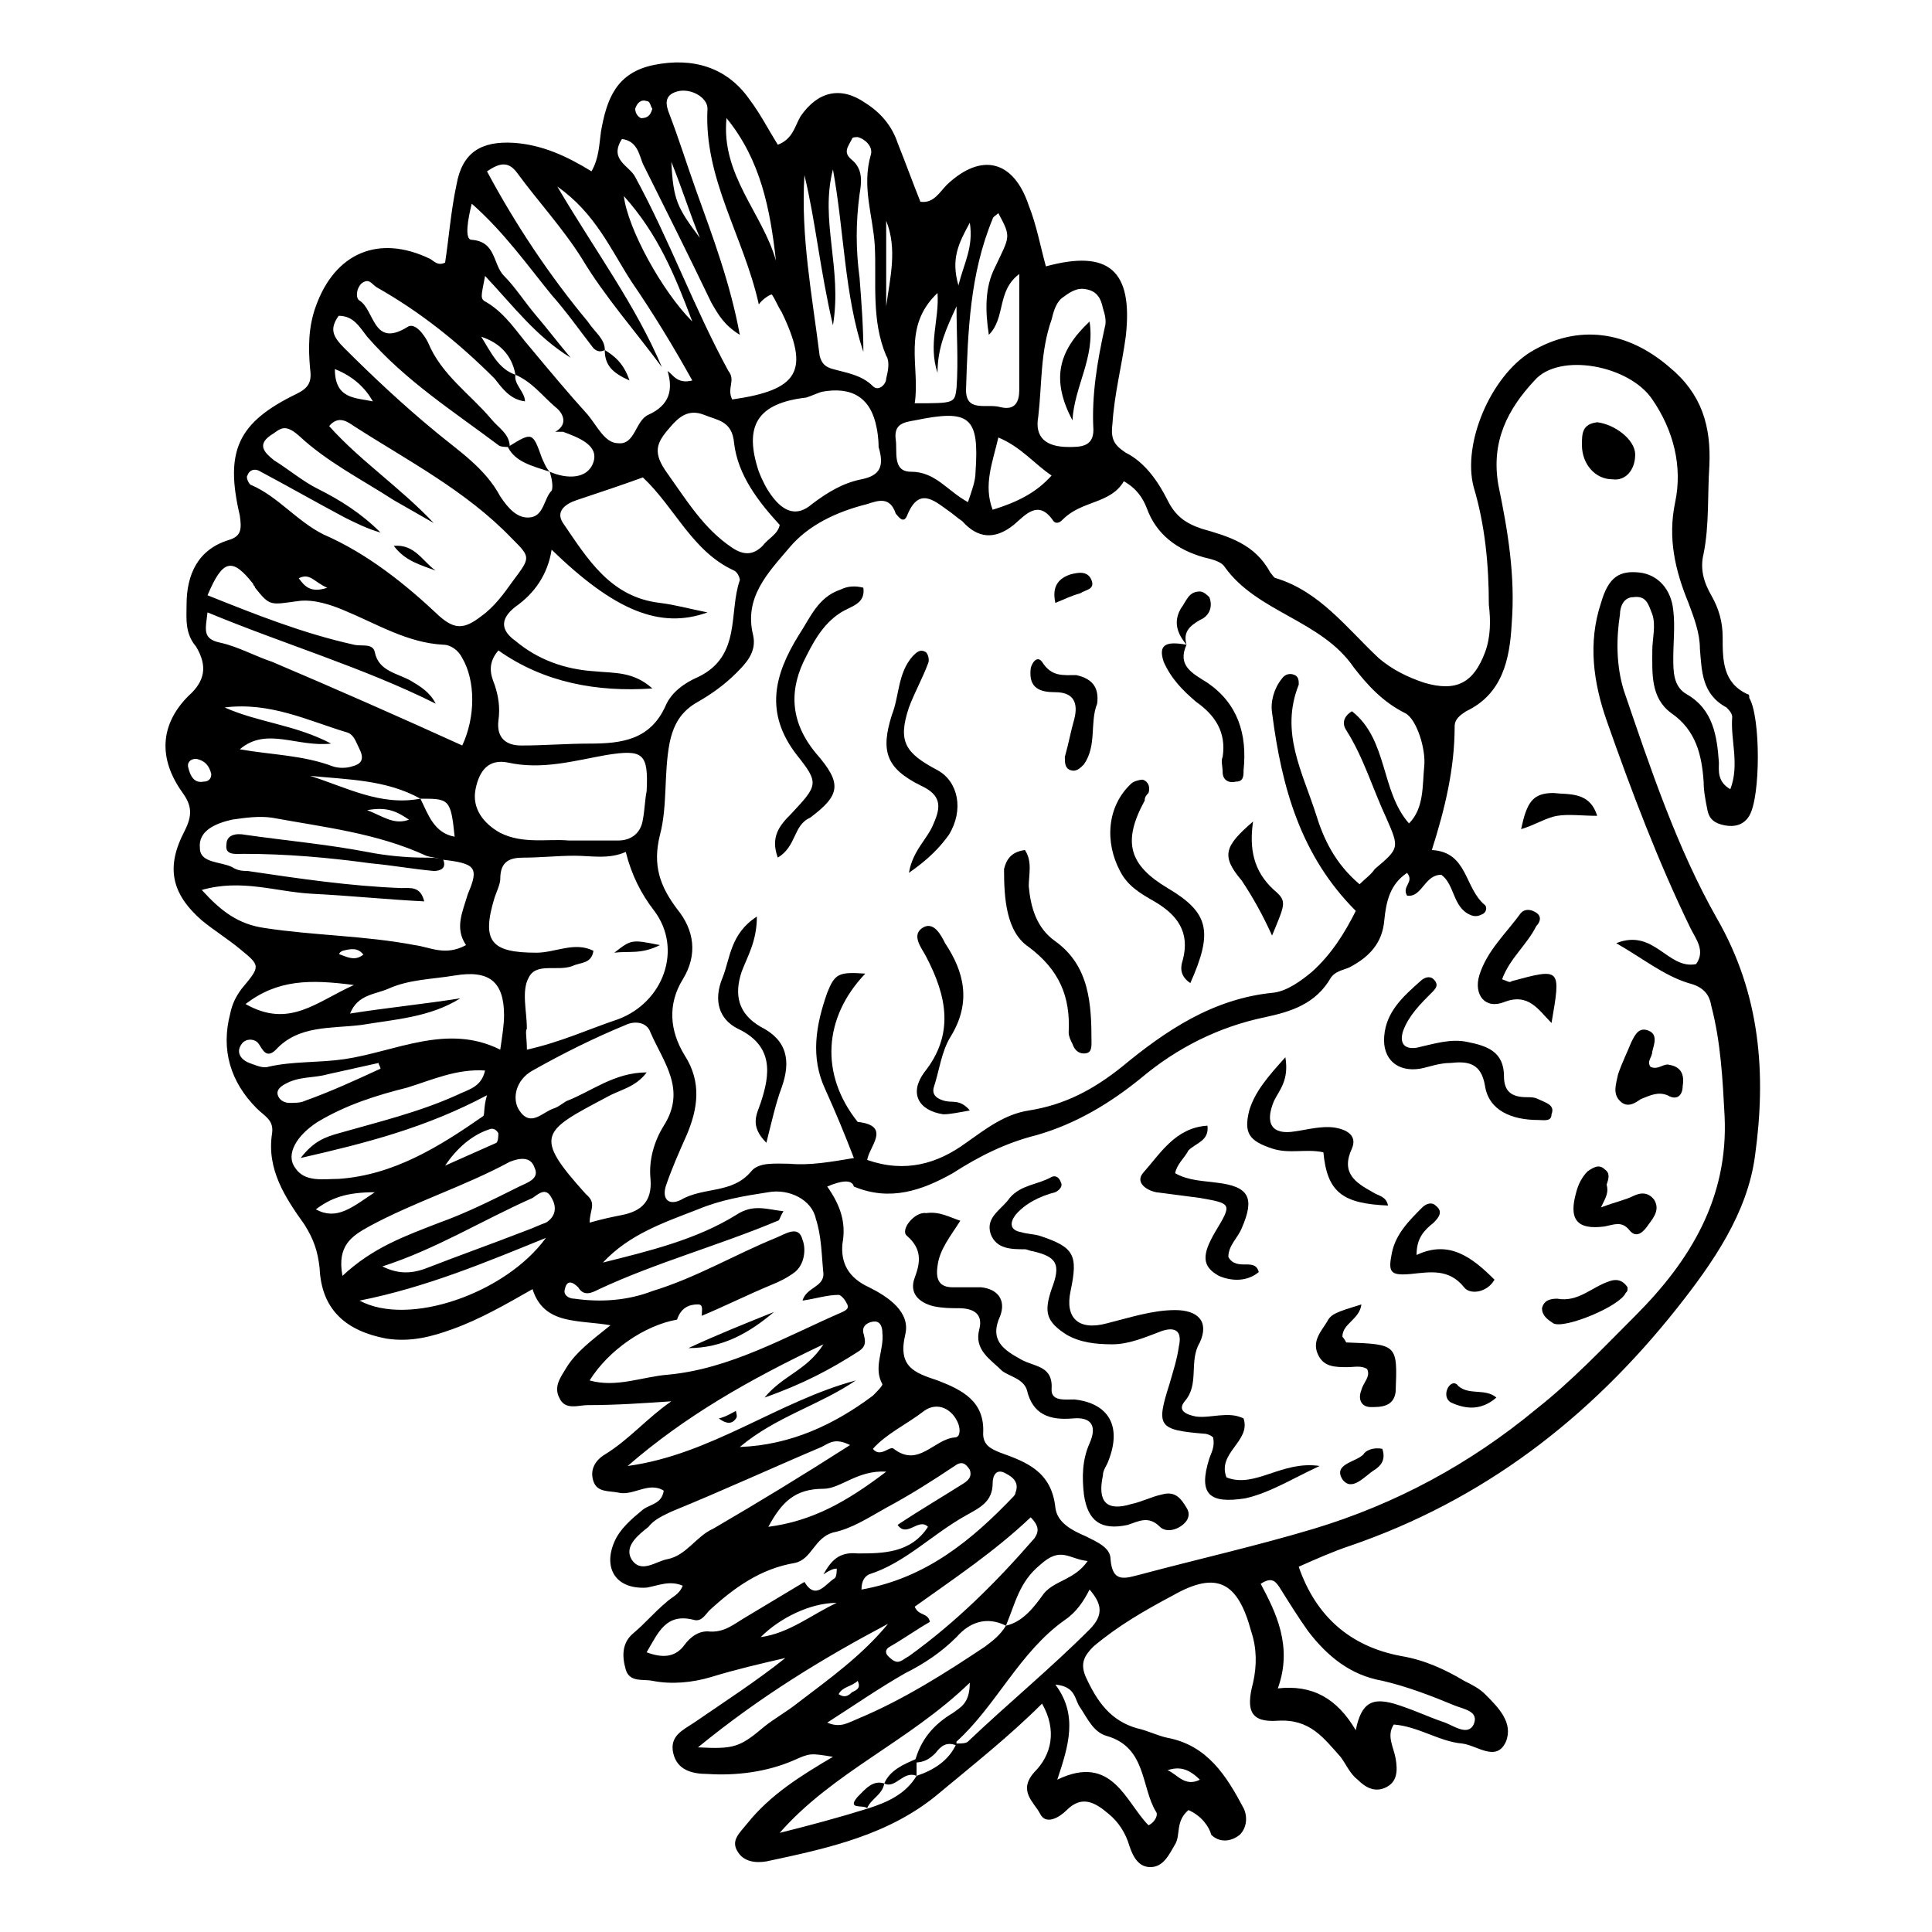 <?xml version="1.0" encoding="UTF-8"?>
<!-- Uploaded to: SVG Repo, www.svgrepo.com, Generator: SVG Repo Mixer Tools -->
<svg fill="#000000" width="800px" height="800px" version="1.1" viewBox="144 144 512 512" xmlns="http://www.w3.org/2000/svg">
 <g>
  <path d="m458.95 623.69c-3.527 3.019-2.016 6.547-3.527 9.066-1.512 2.519-3.023 6.047-6.551 6.047-3.023 0-4.535-2.519-5.543-5.543-1.008-3.527-3.023-6.551-5.543-8.566-3.527-3.023-7.055-5.039-11.082-1.008-2.016 2.016-5.543 4.031-7.055 1.008-1.512-3.023-6.047-6.047-1.512-11.082 4.535-4.535 6.047-11.082 2.016-18.137-8.566 8.566-18.137 16.121-27.207 23.68-13.098 11.082-29.223 14.609-45.848 18.137-3.023 0.504-6.047 0-7.559-2.519-2.016-3.023 0.504-5.039 2.519-7.559 6.047-7.559 14.105-12.594 22.672-17.633-6.047-1.008-6.047-1.008-10.578 1.008-7.055 3.023-15.113 4.031-22.672 3.527-4.031 0-8.062-1.008-9.07-5.543-1.008-4.535 2.519-6.047 5.543-8.062 8.062-5.543 16.625-11.082 24.184-17.129-6.551 1.512-13.098 3.023-19.648 5.039-5.039 1.512-10.578 2.016-15.617 1.008-2.519-0.504-6.047 0.504-7.055-3.023s-1.008-7.055 2.016-9.574 5.543-5.543 8.566-8.062c1.512-1.512 3.527-2.016 4.535-4.535-3.527-1.512-6.551 0-9.574 0.504-8.062 0.504-11.586-5.039-8.566-12.09 1.512-3.527 4.535-6.047 7.559-8.566 2.016-1.512 5.039-1.512 5.543-5.039-4.031-2.519-8.062 1.512-12.09 0.504-2.519-0.504-5.543 0-6.551-3.023-1.008-3.023 0.504-5.543 3.023-7.055 6.551-4.031 11.082-9.574 17.633-14.105-7.559 0.504-14.609 1.008-22.168 1.008-2.519 0-6.047 1.512-7.559-2.016-1.512-3.023 0.504-5.543 2.016-8.062 2.519-4.031 6.551-7.055 11.586-11.082-8.566-1.512-17.633 0-20.656-9.574-7.055 4.031-14.105 8.062-21.16 10.578-5.543 2.016-11.082 3.527-17.633 2.519-10.578-2.016-17.129-7.559-17.633-18.641-0.504-4.535-1.512-7.559-4.031-11.586-5.039-7.055-10.078-14.609-8.566-24.184 0.504-3.527-2.016-4.535-4.031-6.551-7.055-7.055-9.574-15.617-7.055-25.191 0.504-2.519 1.512-4.535 3.023-6.551 5.039-6.047 5.039-6.047-0.504-10.578-3.023-2.519-7.055-5.039-10.078-7.559-8.062-7.055-9.574-14.105-4.535-23.68 2.016-4.031 2.016-6.551-0.504-10.078-6.551-9.07-6.047-18.137 1.512-25.695 4.535-4.031 5.039-8.062 2.016-13.098-3.012-3.512-2.508-7.543-2.508-11.07 0-8.062 3.023-14.609 11.082-17.129 3.527-1.008 3.527-3.023 3.023-6.551-4.031-17.129-0.504-24.688 15.113-32.242 3.023-1.512 4.031-3.023 3.527-6.551-0.504-5.543-0.504-11.082 1.512-16.625 5.039-14.105 16.625-19.145 30.23-12.594 1.008 0.504 2.016 2.016 4.031 1.008 1.008-6.551 1.512-13.602 3.023-20.656 1.512-8.566 6.551-11.586 15.113-11.082 7.559 0.504 14.105 3.527 20.656 7.559 2.016-3.527 2.016-7.055 2.519-10.578 1.512-8.566 4.031-15.617 14.105-17.633 10.078-2.016 19.145 0.504 25.191 9.07 3.023 4.031 5.039 8.062 7.559 12.09 4.031-1.512 4.535-5.039 6.047-7.559 4.535-6.551 10.578-8.062 17.129-3.527 4.031 2.519 7.055 6.047 8.566 10.578 2.016 5.039 4.031 10.578 6.047 15.617 3.527 0.504 5.039-2.519 7.055-4.535 9.07-8.566 17.633-6.551 21.664 5.543 2.016 5.039 3.023 10.578 4.535 16.121 16.625-4.535 23.176 1.008 21.16 18.641-1.008 7.559-3.023 15.113-3.527 23.176-0.504 4.031 0.504 5.543 3.527 7.559 5.039 2.519 8.566 7.559 11.082 12.594 2.016 4.031 4.535 6.047 9.07 7.559 7.055 2.016 14.105 4.031 18.137 11.586 0.504 0.504 1.008 1.512 1.512 1.512 11.586 3.527 18.641 13.098 27.207 21.16 3.527 3.023 7.559 5.039 12.09 6.551 8.566 2.519 13.098 0 16.121-8.062 1.512-4.031 1.512-8.566 1.008-12.594 0-10.578-1.008-21.16-4.031-31.234-3.023-11.586 4.535-29.223 15.113-35.77 12.594-7.559 25.695-5.543 36.777 4.031 8.566 7.055 11.082 15.617 10.578 26.199-0.504 7.559 0 15.617-1.512 23.176-1.008 4.031 0 7.559 2.016 11.082 2.016 3.527 3.023 7.055 3.023 11.082 0 6.047 0 12.09 6.551 15.113 0.504 0 0.504 0.504 0.504 1.008 3.023 5.039 3.023 26.199 0 31.234-1.512 2.519-4.031 3.023-6.551 2.519-2.519-0.504-4.031-1.512-4.535-4.031-0.504-2.519-1.008-5.039-1.008-7.559-0.504-7.055-2.016-13.602-8.566-18.137-5.543-4.031-5.039-10.578-5.039-16.625 0-3.023 1.008-6.551 0-9.574-1.008-2.519-1.512-5.039-5.039-4.535-2.519 0-3.527 2.519-3.527 4.535-1.008 6.551-1.008 13.602 1.008 20.152 7.055 20.656 14.105 41.816 24.688 60.457 11.586 20.152 13.098 41.312 10.078 62.977-2.016 15.113-11.082 28.215-20.656 40.305-23.176 29.223-51.387 50.883-86.656 62.977-4.535 1.512-9.07 3.527-13.602 5.543 4.535 13.098 13.602 21.16 27.207 23.68 6.047 1.008 11.586 3.527 16.625 6.551 2.016 1.008 4.031 2.016 5.543 3.527 3.527 3.527 7.559 7.559 5.543 12.594-2.519 5.543-7.559 1.008-11.586 0.504-6.047-0.504-11.586-4.535-18.137-5.039-2.016 3.023 0 6.047 0.504 9.07 0.504 3.023 0.504 6.047-2.519 7.559-3.023 1.512-5.543 0-7.559-2.016-2.016-1.512-3.023-4.031-4.535-6.047-4.535-5.039-8.062-10.078-16.625-9.574-7.055 0.504-8.566-2.519-6.551-10.078 1.008-4.535 1.008-9.07-0.504-13.602-3.527-13.098-9.07-16.121-20.656-9.574-7.559 4.031-14.609 8.062-21.16 13.602-2.519 2.519-3.527 4.535-2.016 8.062 3.023 6.551 6.551 11.586 13.602 13.602 2.519 0.504 5.543 2.016 8.062 2.519 10.578 2.016 15.617 10.078 20.152 18.641 1.008 2.016 1.008 5.039-1.008 7.055-2.519 2.016-5.543 2.016-7.559 0-0.508-2.016-2.519-5.035-6.047-6.547zm-72.047-9.07c4.535-1.512 8.566-4.031 10.578-8.566 1.008 0 2.519 0 3.023-0.504 10.578-10.078 21.664-19.145 32.242-29.727 4.031-4.031 3.023-7.055 0-10.578-1.512 3.023-3.527 6.047-6.551 8.062-12.09 8.566-18.137 22.672-28.719 32.242v1.008c-2.519-1.008-4.031 0-5.543 2.016-1.512 1.512-3.023 2.519-5.543 2.519 1.512-6.047 5.039-10.078 10.078-13.098 2.016-1.512 4.535-2.519 4.535-8.062-16.121 15.617-36.273 23.68-50.383 39.801 8.062-2.016 15.617-4.031 23.68-6.551 4.543-1.508 9.578-3.523 12.602-8.562zm-106.3-371.31c-1.008-5.543-4.535-8.566-9.07-10.078 2.523 4.035 4.539 8.566 9.07 10.078-0.504 2.519 2.519 4.535 2.519 7.055-4.031-0.504-6.047-3.527-8.062-6.047-9.574-9.574-19.648-17.633-31.234-24.184-1.512-1.008-2.016-2.519-4.031-1.008-1.512 1.512-1.512 4.031-0.504 4.535 4.031 2.519 3.527 12.594 12.594 7.055 2.016-1.512 4.535 2.016 5.543 4.031 3.527 8.566 11.082 13.602 16.625 20.152 2.016 2.519 5.039 4.031 5.039 7.559-1.008 0-2.519 0-3.023-0.504-12.09-9.07-24.688-17.129-34.762-28.719-2.016-2.519-3.527-5.543-7.559-5.543-2.519 3.527-1.512 5.543 1.512 8.566 7.559 7.559 15.617 15.113 24.184 22.168 6.047 5.039 13.098 9.574 17.129 17.129 2.016 3.023 4.535 6.047 8.062 5.543 3.527-0.504 3.527-5.039 5.543-7.055 0.504-1.008 0-3.527-0.504-5.039 4.535 2.016 10.078 2.016 11.586-2.519 1.512-4.535-4.031-6.551-8.062-8.062h-2.016c3.527-2.016 2.016-5.039 0-6.551-3.523-3.019-6.043-6.547-10.578-8.562zm-25.188 112.35c2.016 4.031 3.527 9.07 9.07 10.078-1.012-10.078-1.516-10.078-9.07-10.078-9.07-5.039-19.145-5.039-29.223-6.047 9.574 3.023 18.641 8.062 29.223 6.047zm155.17 219.16c-5.039-2.519-9.574-1.008-13.098 3.023-4.031 4.031-8.566 7.055-13.602 9.574-7.055 4.031-13.602 8.566-20.656 13.098 3.527 1.512 5.543 0 8.062-1.008 12.09-5.039 23.176-12.09 33.754-19.145 2.012-1.512 4.027-3.023 5.539-5.543 4.535-1.008 7.559-5.039 10.078-8.566 3.023-3.527 8.062-3.527 11.586-8.566-5.039-0.504-7.055-4.031-12.594 1.008-5.543 4.539-6.551 10.078-9.07 16.125zm-48.367-13.602c2.016-3.527 4.031-6.047 9.07-5.543 6.551 0 14.105 0 18.641-7.055-2.519-2.519-5.543 3.023-8.062-0.504 6.047-4.031 12.09-7.559 17.633-11.082 1.512-1.008 2.016-2.016 1.512-3.527-1.008-1.512-2.016-2.519-4.031-1.008-6.047 4.031-11.586 7.559-18.137 11.082-4.531 2.519-9.066 5.543-14.105 6.551-5.039 1.512-5.543 7.055-10.078 8.062-9.07 1.512-16.121 6.551-22.672 12.594-1.008 1.008-2.016 3.023-4.031 2.519-7.559-2.016-9.574 3.527-12.594 8.566 4.031 1.512 7.559 1.512 10.078-2.016 1.512-2.016 3.527-3.527 6.047-3.527 4.535 0.504 7.055-2.016 10.578-4.031 5.039-3.023 10.078-6.047 15.113-9.07 3.023 5.039 5.543 0.504 8.062-1.008 0.504-0.504 0.504-2.016 0.504-2.519-1.008 0.004-2.016 0.508-3.527 1.516zm-105.29-190.44c-13.098-6.047-27.207-7.559-40.809-10.078-3.527-0.504-7.055 0-10.578 0.504-4.535 1.008-9.07 3.023-8.566 7.559 0 4.031 5.543 3.527 8.566 5.039 1.508 1.008 3.019 1.008 4.027 1.008 13.602 2.016 27.207 4.031 40.809 4.535 2.519 0 5.039-0.504 6.047 3.527-10.078-0.504-19.648-1.512-29.727-2.016-9.574-0.504-18.641-4.031-29.223-1.008 5.039 5.543 9.574 9.07 16.625 10.078 13.098 2.016 26.703 2.016 39.801 4.535 4.031 0.504 8.062 3.023 13.602 0-3.023-4.535-1.008-8.566 0.504-13.602 3.023-7.055 2.016-8.062-7.055-9.07-1-0.508-2.512-0.508-4.023-1.012zm47.355-134.01c-1.008 0.504-2.016 0.504-3.023-0.504-3.527-4.535-7.055-9.574-11.082-14.105-6.551-8.062-12.594-16.625-21.16-24.184-1.008 4.031-2.016 9.574 0 9.574 6.551 0.504 5.543 6.551 8.566 9.574 3.023 3.023 5.543 7.055 8.566 10.578 3.023 3.527 6.047 7.559 9.07 11.082-9.07-5.543-15.113-13.602-22.672-21.664-1.008 5.543-1.512 6.047 0.504 7.055 5.039 3.023 8.062 8.062 11.586 12.09 5.039 6.047 10.078 12.09 15.113 17.633 2.519 3.023 4.535 7.559 8.062 7.559 4.535 0.504 4.535-6.047 8.062-7.559 5.543-2.519 6.551-6.551 5.039-11.586 1.512 1.008 2.519 3.527 6.551 2.519-5.039-9.07-10.578-18.137-16.121-26.199-5.543-8.566-9.574-18.137-19.648-25.191 10.078 17.129 20.656 31.234 27.711 47.863-7.055-9.574-15.113-18.641-21.16-28.719-5.039-8.062-11.586-15.113-17.129-22.672-2.519-3.527-5.039-2.519-8.062-0.504 7.559 14.105 16.625 27.711 26.703 39.801 2.004 3.023 4.523 4.535 4.523 7.559zm19.145 256.94c-8.566 1.512-18.137 8.062-23.176 16.121 7.055 2.016 14.105-1.008 20.656-1.512 16.625-1.512 31.234-10.078 46.352-16.625 1.008-0.504 2.016-1.008 1.008-2.519-0.504-1.008-1.512-2.016-2.016-2.016-3.023 0-6.047 1.008-9.574 1.512 1.008-3.527 5.543-3.527 5.543-7.055-0.504-5.039-0.504-10.078-2.016-14.609-1.008-5.039-7.055-8.062-12.594-7.055-6.551 1.008-12.594 2.016-18.641 4.535-9.07 3.527-18.137 6.551-25.191 14.105 12.09-3.023 24.688-6.047 35.266-12.594 4.535-3.023 8.062-1.512 12.594-1.008-1.008 1.512-1.008 2.519-1.512 2.519-15.617 6.551-32.242 11.082-47.359 18.137-2.016 1.008-4.031 2.016-5.543-0.504-1.512-1.512-3.023-2.016-3.527 0.504-0.504 1.512 1.008 2.519 2.519 2.519 7.055 1.008 14.105 0.504 20.656-2.016 11.586-3.527 21.664-9.574 32.746-14.105 2.519-1.008 6.047-3.527 7.055 0.504 1.008 2.519 0.504 6.551-2.016 8.566-2.016 1.512-4.031 2.519-6.551 3.527-6.047 2.519-12.09 5.543-18.137 8.062 0-1.512 0.504-3.023-1.008-3.023-2.512-0.004-4.527 1.004-5.535 4.027zm39.801-35.266c3.527 5.039 5.039 9.574 4.031 15.113-0.504 5.039 1.512 9.07 7.055 11.586 5.039 2.519 11.082 6.551 9.574 12.594-2.016 8.566 2.519 10.078 8.566 12.09 6.551 2.519 12.594 5.543 12.09 14.105 0 3.023 2.016 4.031 4.535 5.039 7.055 2.519 13.602 5.039 14.609 14.609 0.504 4.031 4.535 6.047 8.062 7.559 3.023 1.512 6.551 3.023 6.551 6.047 0.504 6.551 4.031 5.039 8.062 4.031 15.113-4.031 30.73-7.559 45.848-12.09 21.664-6.551 41.312-17.129 58.945-31.738 9.574-7.559 17.633-16.121 26.199-24.688 14.609-14.609 24.688-31.234 23.68-52.898-0.504-9.574-1.008-19.648-3.527-29.223-0.504-3.023-2.016-5.039-6.047-6.047-6.551-2.016-12.09-6.551-19.145-10.578 10.078-4.031 13.602 7.055 21.16 5.543 2.519-3.527 0-6.551-1.512-9.574-8.566-17.633-15.617-36.273-22.168-54.914-3.527-10.078-5.039-20.656-1.512-31.234 2.016-7.055 5.039-8.566 10.078-8.062 5.039 0.504 8.566 4.535 9.07 10.078 0.504 4.031 0 8.566 0 12.594 0 3.527 0 7.559 3.527 9.574 7.055 4.031 8.062 11.082 8.566 18.137 0 2.016-0.504 5.039 3.023 7.055 2.519-6.551 0-13.098 0.504-19.145 0-1.008-1.008-2.016-1.512-2.519-6.551-3.527-6.551-9.574-7.055-15.617 0-4.031-1.512-8.062-3.023-12.09-3.527-8.566-5.543-17.129-3.527-26.703 2.016-9.574-0.504-19.145-6.047-27.207-6.047-9.07-24.688-12.594-31.234-5.039-7.055 7.559-11.586 16.121-9.574 27.711 2.519 12.09 4.535 24.184 3.527 36.777-0.504 9.574-2.519 18.641-12.09 23.176-1.512 1.008-3.023 2.016-3.023 4.031 0 11.082-2.519 21.664-6.047 32.746 9.574 0.504 8.566 10.078 14.105 14.609 0.504 0.504 0.504 2.016-1.008 2.519-1.008 0.504-2.016 0.504-3.023 0-4.535-2.016-4.031-8.062-7.559-10.578-4.535 0-5.039 6.047-9.07 5.543-1.512-2.519 2.016-3.527 0-6.047-4.535 3.023-5.543 7.559-6.047 12.594-0.504 6.047-4.031 9.574-8.566 12.09-1.512 1.008-4.031 1.008-5.543 3.023-4.031 7.055-10.578 9.07-17.633 10.578-12.09 2.519-23.176 8.062-32.746 16.121-8.062 6.551-17.129 12.09-27.711 15.113-8.062 2.016-15.113 5.543-22.168 10.078-8.062 4.535-16.625 7.559-26.199 3.527-0.504-2.016-3.527-1.512-7.055 0zm141.07-80.105c1.512-1.512 3.023-2.519 4.031-4.031 6.551-5.543 6.551-5.543 3.023-13.602-3.527-7.559-6.047-16.121-10.578-23.176-1.008-1.512-1.008-3.527 1.512-5.039 9.574 7.559 7.559 21.16 15.113 29.727 4.031-4.031 3.527-10.078 4.031-15.113 0.504-4.535-2.016-12.594-5.039-14.105-6.047-3.023-10.078-7.559-13.602-12.09-8.566-12.594-25.695-14.609-34.258-26.703-1.008-1.512-3.527-2.016-5.543-2.519-7.055-2.016-12.594-6.047-15.113-13.098-1.008-2.519-2.519-5.039-6.047-7.055-3.527 6.047-11.082 5.039-16.121 10.078-0.504 0.504-1.512 1.512-2.519 0.504-4.031-6.047-7.559-1.512-10.578 1.008-5.039 4.031-9.574 3.527-13.602-1.008-1.512-1.008-2.519-2.016-4.031-3.023-3.527-2.519-7.559-6.047-10.578 1.512-1.008 2.519-2.519 0-3.023-0.504-1.512-4.535-4.535-3.527-7.559-2.519-8.062 2.016-15.617 5.543-20.656 11.586-5.543 6.551-12.09 13.098-9.574 23.176 1.008 4.535-2.016 7.559-4.535 10.078-3.023 3.023-6.551 5.543-10.078 7.559-4.535 2.519-6.551 6.047-7.559 11.082-1.512 8.062-0.504 16.625-2.519 24.184-2.016 8.062 0 13.602 4.535 19.648 4.535 5.543 5.543 12.09 1.512 18.641s-3.527 13.602 0.504 20.152c4.535 7.055 3.527 14.105 0.504 21.16-2.016 4.535-4.031 9.07-5.543 13.602-1.008 3.527 1.008 5.039 4.031 3.527 6.047-3.527 13.602-1.512 18.641-7.559 2.016-2.519 6.551-2.016 10.078-2.016 5.543 0.504 11.082-0.504 17.129-1.512-2.519-6.551-5.039-12.594-7.559-18.137-4.031-8.566-2.519-17.129 0.504-25.695 2.016-5.039 3.023-5.543 10.078-5.039-11.082 11.586-12.09 26.703-2.016 39.297 9.07 1.008 3.023 6.551 2.519 10.078 10.078 3.527 18.641 1.008 26.199-4.535 5.039-3.527 10.078-7.559 16.625-8.566 9.574-1.512 17.129-5.543 24.688-11.586 11.586-9.574 24.184-18.137 40.305-19.648 3.527-0.504 7.055-3.023 10.078-5.543 5.039-4.535 8.566-10.078 11.586-16.121-14.609-14.609-19.648-32.746-22.168-52.395-0.504-3.023 0.504-6.551 2.519-9.07 1.008-1.512 2.519-1.512 3.527-1.008 1.008 0.504 1.008 1.512 1.008 2.519-5.039 12.594 1.008 23.176 4.535 34.258 2.012 6.547 5.035 13.098 11.582 18.641zm-228.22-61.969c-3.023 3.527-2.016 6.551-1.008 9.07 1.008 3.023 1.512 6.047 1.008 9.574-0.504 4.535 2.016 6.551 6.047 6.551 6.047 0 12.09-0.504 18.137-0.504 8.566 0 16.121-1.008 20.152-10.078 1.512-3.527 5.039-6.047 8.566-7.559 11.586-5.543 8.062-17.129 11.082-25.695 0-0.504-0.504-2.016-1.512-2.519-11.082-5.039-15.617-16.625-24.184-24.688-5.543 2.016-11.586 4.031-17.633 6.047-3.023 1.008-5.543 3.023-3.527 6.047 6.551 9.574 12.594 19.648 25.695 21.16 4.031 0.504 7.559 1.512 12.594 2.519-12.594 4.535-24.688-0.504-41.312-16.625-1.008 6.551-4.535 11.586-9.574 15.113-4.535 3.527-3.527 6.551 0 9.07 6.047 5.039 13.098 7.559 21.16 8.062 5.039 0.504 10.078 0 15.113 4.535-14.609 1-28.715-1.52-40.805-10.082zm7.555 105.8c9.07-2.016 16.625-5.543 24.184-8.062 12.09-4.535 17.129-18.641 9.574-28.719-3.527-4.535-6.047-9.574-7.559-15.617-4.535 2.016-9.07 1.008-13.602 1.008-4.535 0-9.07 0.504-13.602 0.504-3.527 0-6.047 1.008-6.047 5.543 0 1.512-1.008 3.527-1.512 5.039-3.527 11.586-1.008 14.609 11.082 14.609 5.039 0 10.078-3.023 15.113-0.504-0.504 3.527-3.527 3.023-5.543 4.031-4.031 1.512-9.574-1.008-11.586 3.023-2.016 3.527-0.504 9.07-0.504 13.602-0.504 0.504 0 2.519 0 5.543zm-24.684-139.56c-3.527-2.016-7.055-4.031-10.578-6.047-8.566-5.543-17.633-10.078-25.191-17.129-4.031-3.527-5.039-1.512-7.559 0-3.527 2.519-1.512 4.535 1.008 6.551 4.031 2.519 7.559 5.543 11.586 7.559 6.047 3.023 11.586 6.551 16.625 11.586-3.527-1.008-6.551-2.519-9.574-4.031-7.559-4.031-14.609-8.062-22.168-12.09-1.512-1.008-3.023-0.504-3.527 1.008-0.504 0.504 0.504 2.519 1.008 2.519 7.055 3.023 12.09 9.574 19.145 13.098 11.586 5.039 21.664 13.098 30.73 21.664 4.031 3.527 6.551 3.527 11.082 0 3.527-2.519 6.047-6.047 8.566-9.574 4.535-6.047 4.535-6.047-0.504-11.082-12.09-12.594-27.711-20.656-41.816-29.727-1.512-1.008-4.031-3.023-6.551 0 8.07 9.07 18.648 16.125 27.719 25.695zm41.312 185.4c3.527-1.008 6.047-1.512 8.566-2.016 5.039-1.008 8.062-3.527 7.559-9.574-0.504-5.039 1.008-10.078 3.527-14.105 6.047-9.574 0-16.625-3.527-24.688-1.008-3.023-4.535-3.023-6.551-2.016-8.566 3.527-16.625 7.559-24.688 12.09-4.535 2.519-5.543 7.559-3.527 10.578 3.023 4.535 6.047 0.504 9.07-0.504 1.512-0.504 2.519-1.512 3.527-2.016 6.551-2.519 12.594-7.559 21.16-7.559-3.023 4.031-7.055 4.535-10.578 6.551-17.129 9.07-19.648 10.078-5.543 25.695 3.016 2.527 1.004 4.035 1.004 7.562zm-101.27-161.72c-0.504 4.535-1.512 7.055 3.527 8.062 4.535 1.008 9.07 3.527 13.602 5.039 16.625 7.055 33.754 14.609 50.383 22.168 3.527-7.559 3.527-17.129 0-23.176-1.008-2.016-3.023-3.527-5.039-3.527-9.57-0.504-17.633-5.543-26.195-9.07-3.527-1.512-8.062-3.023-12.09-2.519-7.559 1.008-7.559 1.512-11.586-3.527 0-0.504-0.504-0.504-0.504-1.008-5.543-7.055-8.062-6.551-12.09 3.023 12.594 5.039 25.191 10.078 38.793 13.098 2.016 0.504 5.039-0.504 5.543 2.016 1.008 5.039 6.047 5.543 9.574 7.559 2.519 1.512 5.039 3.023 6.551 6.047-19.156-9.57-39.812-15.617-60.469-24.184zm139.05-56.426c17.633-2.519 20.656-7.559 13.098-23.176-1.008-1.512-1.512-3.023-2.519-4.535 0-0.504-2.519 1.008-3.527 2.519-4.031-18.137-14.609-33.25-13.602-51.891 0-3.023-4.535-5.543-8.062-4.535-3.527 1.008-3.023 3.527-2.016 6.047 2.519 6.551 4.535 13.098 7.055 20.152 4.535 12.594 9.07 24.688 11.586 38.289-4.031-2.519-5.543-5.039-7.559-8.566-6.047-12.594-12.09-24.688-18.137-36.777-1.008-2.519-1.512-6.047-5.543-6.551-3.527 5.543 2.016 7.055 3.527 10.078 9.07 16.625 15.617 34.762 24.688 51.387 2.019 2.519-0.5 4.535 1.012 7.559zm-43.328 116.88h11.082 2.016c3.527 0 6.047-2.016 6.551-5.543 0.504-2.519 0.504-5.039 1.008-7.559 0.504-10.078-1.008-11.082-10.578-9.574-8.566 1.512-17.129 4.031-26.199 2.016-5.039-1.008-7.559 2.016-8.566 7.055s2.016 9.07 6.551 11.586c6.043 3.027 12.594 1.516 18.137 2.019zm82.121-104.29c0-0.504 0-2.519-0.504-5.039-1.512-8.062-6.551-11.082-14.609-9.574-1.512 0.504-2.519 1.008-4.031 1.512-13.098 1.512-16.625 7.559-12.594 19.648 1.008 2.519 2.016 4.535 3.527 6.551 3.023 4.031 6.551 5.543 10.578 2.016 4.031-3.023 8.062-5.543 13.098-6.551 5.039-1.004 6.047-3.523 4.535-8.562zm-110.84 146.11c-8.062 5.039-17.129 5.543-26.199 7.055-8.062 1.008-16.625 0-22.672 6.551-2.519 2.519-3.527 0-4.535-1.512s-3.527-1.512-4.535 0c-1.512 2.016-0.504 4.031 2.016 5.039 1.512 0.504 3.527 1.512 5.039 1.008 6.551-1.512 13.098-1.008 20.152-2.016 13.602-2.016 27.207-9.574 41.312-2.519 0.504-3.527 1.008-6.551 1.008-9.07 0-9.07-4.031-12.09-13.098-10.578-6.047 1.008-12.09 1.008-17.633 3.527-3.527 1.512-8.062 1.512-10.078 6.551 9.574-1.516 19.652-2.523 29.223-4.035zm44.336 123.94c22.168-3.023 39.801-17.129 60.457-22.672-9.574 6.551-21.16 9.574-30.73 17.633 13.602-0.504 25.191-6.047 35.266-13.602 1.008-1.008 2.519-2.519 2.519-3.023-2.519-4.535 0.504-9.07 0-13.602 0-1.512-0.504-3.023-2.016-3.023-1.512 0-3.527 1.008-3.023 3.023 0.504 2.016 1.008 3.527-1.512 5.039-7.055 4.535-14.609 8.566-24.688 12.09 5.039-6.047 11.082-7.055 15.617-14.105-20.152 9.57-36.777 19.145-51.891 32.242zm46.855-342.09c-1.008 16.121 2.016 31.738 4.031 47.863 0.504 2.016 1.512 3.023 3.527 3.527 3.527 1.008 7.559 1.512 10.578 4.535 1.512 1.512 3.527-0.504 3.527-2.016 0.504-2.016 1.008-4.535 0-6.047-4.031-9.574-2.519-19.648-3.023-29.223-0.504-8.062-3.527-15.617-1.008-24.184 0.504-2.016-1.512-4.031-3.527-4.535-0.504 0-1.512 0-1.512 0.504-1.008 2.016-2.519 3.527 0 5.543 3.023 2.519 2.519 6.047 2.016 9.07-1.008 7.559-1.008 14.609 0 22.168 0.504 6.551 1.008 13.098 1.008 19.648-5.039-15.113-5.039-31.738-8.062-48.367-3.527 13.602 2.519 26.199 0 41.312-3.523-15.113-4.531-27.207-7.555-39.801zm-84.137 243.84c-16.121 8.566-31.738 12.594-49.375 16.625 3.527-4.535 6.551-5.543 10.078-6.551 10.578-3.023 21.16-5.543 31.234-10.078 3.023-1.512 6.551-2.016 7.559-6.551-7.559-0.504-14.105 2.519-20.656 4.535-8.062 2.016-16.121 4.535-23.68 9.07-5.543 3.527-8.566 8.566-6.047 12.09 2.519 4.031 7.559 3.023 11.586 3.023 14.609-1.008 26.703-8.566 38.289-16.625 0.508-0.5 0.004-2.012 1.012-5.539zm77.586-151.14c-5.543-6.047-11.082-13.098-12.09-21.664-0.504-6.047-4.535-6.047-8.062-7.559-4.031-1.512-6.551 0.504-9.07 3.527-3.527 4.031-4.535 6.551-0.504 12.09 5.039 7.055 9.574 14.609 17.129 19.648 3.023 2.016 5.543 2.016 8.062-0.504 1.512-2.012 4.031-3.019 4.535-5.539zm132 308.33c9.07-1.008 15.617 2.519 20.656 11.082 1.512-7.559 4.535-8.566 10.078-7.055 5.039 1.512 9.07 3.527 13.602 5.039 2.519 1.008 6.047 3.527 7.559 0.504 1.512-3.527-2.519-4.031-5.039-5.039-6.047-2.519-12.594-5.039-19.145-6.551-8.566-1.512-14.609-6.551-19.648-13.098-2.519-3.527-5.039-7.559-7.559-11.586-1.008-1.512-2.016-3.023-5.039-1.008 4.031 7.559 8.562 16.629 4.535 27.711zm-68.52-374.83c-6.047 4.535-3.527 11.586-8.062 16.121-1.008-6.551-1.008-12.594 1.512-17.633 4.031-8.566 4.535-8.062 1.008-14.609-0.504 0.504-1.512 1.008-1.512 1.512-6.047 14.609-6.551 29.727-7.055 45.344 0 6.047 5.543 3.527 9.07 4.535 4.031 1.008 5.039-1.512 5.039-4.535v-30.734zm13.098 45.844c3.023 0 6.551 0 6.551-4.535-0.504-9.07 1.008-18.137 3.023-27.207 0.504-1.512 0-3.527-0.504-5.039-0.504-2.519-1.512-4.535-4.535-5.039-2.519-0.504-4.535 1.008-6.551 2.519-1.512 1.512-2.016 3.527-2.519 5.543-3.023 8.566-2.519 17.129-3.527 25.695-1.004 5.547 2.019 8.062 8.062 8.062zm-57.938 264.5c-4.031-2.016-5.543-0.504-7.559 0.504-13.098 5.543-26.199 11.586-39.801 17.129-2.016 1.008-4.535 2.016-6.047 4.031-2.519 2.016-6.551 5.039-4.535 8.566 2.519 4.031 6.551 0.504 9.574 0 5.039-1.008 7.559-6.047 12.09-8.062 12.094-7.051 23.684-14.105 36.277-22.168zm-134.52-44.836c8.062-7.559 16.625-10.578 25.695-14.105 7.055-2.519 14.105-6.047 21.16-9.574 2.016-1.008 5.543-2.016 4.031-5.039-1.008-3.023-4.031-2.519-6.551-1.512-12.09 6.551-25.191 10.578-37.281 17.129-4.535 2.519-8.566 5.039-7.055 13.102zm155.68 91.691c-3.527 2.016-7.055 4.535-10.578 6.551-1.008 0.504-1.512 1.512-0.504 2.519 0.504 0.504 1.512 1.512 2.519 1.512 1.008 0 2.016-1.008 3.023-1.512 12.594-9.07 23.176-19.648 33.25-31.234 1.008-1.512 1.512-3.023-1.008-5.543-9.574 9.07-20.152 16.121-30.73 23.68 1.004 2.516 3.523 1.508 4.027 4.027zm10.078-296.74c1.008-3.023 2.016-5.543 2.016-8.062 1.008-14.609-1.512-16.625-16.121-13.602-3.023 0.504-5.543 1.008-5.039 5.039 0.504 3.023-1.008 8.566 4.031 8.566 6.547-0.004 9.57 5.035 15.113 8.059zm23.676 338.56c14.609-7.055 18.137 6.047 24.184 12.09 2.016-1.008 2.519-3.023 2.016-3.527-4.031-6.551-2.519-17.129-13.098-20.152-3.527-1.008-5.039-4.535-7.055-7.559-1.512-2.016-1.008-5.543-6.551-6.047 6.047 8.066 3.527 16.125 0.504 25.195zm-95.219-8.566c9.574 0.504 11.082 0 17.633-5.543 2.519-2.016 6.047-4.031 8.566-6.047 8.566-6.551 17.129-12.594 24.184-21.16-17.133 9.074-33.758 19.148-50.383 32.75zm-89.676-118.39c13.098 7.055 38.793-2.016 49.375-16.625-16.125 6.551-31.742 13.098-49.375 16.625zm6.043-9.066c4.031 2.016 7.559 2.016 11.586 0.504 9.07-3.527 17.633-6.551 26.703-10.078 1.512-0.504 3.527-1.512 5.039-2.016 2.519-1.512 3.023-4.031 1.512-6.551-1.512-3.023-3.527-1.008-5.039 0-13.602 6.047-25.691 13.605-39.801 18.141zm-37.785-137.04c8.566 1.512 16.625 1.512 24.688 4.535 1.512 0.504 3.527 0.504 5.039 0 2.016-0.504 3.527-1.512 2.016-4.535-1.008-2.016-1.512-4.031-3.527-4.535-10.078-3.023-20.152-8.062-32.242-6.551 9.07 4.031 18.641 4.535 28.215 9.574-9.074 1.008-17.133-4.531-24.188 1.512zm164.75 222.68c17.129-3.023 29.223-13.098 40.305-24.688 0 0 0.504-0.504 0.504-1.008 1.008-2.519-0.504-4.031-2.519-5.039-2.519-1.512-3.527 0.504-3.527 2.519 0 5.039-3.527 6.551-7.055 8.566-9.07 5.039-16.121 12.594-25.695 15.617-1.004 0.508-2.012 1.516-2.012 4.031zm14.105-314.38c10.578 0 10.578 0 11.082-4.031 0.504-7.055 0-14.105 0-21.664-2.519 5.543-5.039 10.578-5.039 17.633-2.519-7.559 0.504-14.105 0-21.16-9.57 9.07-4.531 19.648-6.043 29.223zm-49.875-75.57c-1.512 15.113 9.574 25.191 13.098 37.785-1.512-13.605-4.031-26.703-13.098-37.785zm72.043 84.641c-1.512 6.551-4.031 12.594-1.512 19.145 6.551-2.016 11.586-4.535 15.617-9.07-4.531-3.023-8.059-7.559-14.105-10.074zm-33.25 268.02c2.016 2.519 4.535-1.008 5.543 0 6.551 5.039 10.578-2.519 16.121-3.023 1.512 0 1.512-2.016 1.008-3.527-1.512-4.031-5.543-6.047-9.07-3.527-4.535 3.531-10.074 6.051-13.602 10.078zm3.527 6.047c-7.559-0.504-12.09 4.535-16.625 4.535-7.559 0-11.082 3.527-14.609 10.078 11.586-1.516 20.652-6.551 31.234-14.613zm-69.527-338.05c1.008 8.566 10.078 25.191 18.137 33.25-4.535-12.09-9.066-23.176-18.137-33.25zm-100.26 214.12c11.586 6.551 18.641-0.504 28.719-5.039-11.59-1.512-20.152-1.512-28.719 5.039zm35.77 17.129c0-0.504-0.504-1.008-0.504-1.512-4.535 1.008-9.07 2.016-13.602 3.023-3.527 1.008-7.559 0.504-11.082 2.519-1.008 0.504-2.519 1.512-2.016 3.023 0.504 1.512 2.016 2.016 3.023 2.016 1.512 0 3.023 0 4.031-0.504 7.051-2.519 13.602-5.543 20.148-8.566zm120.91 141.57c-7.055 0-15.113 4.031-20.152 9.07 7.559-1.008 13.605-6.047 20.152-9.07zm13.102-343.6c1.008-7.559 3.023-15.113 0-22.672v22.672zm-135.53 234.78c-7.559 0-11.586 1.512-15.617 4.535 5.543 3.019 9.574-0.508 15.617-4.535zm18.641-7.055c4.535-2.016 9.07-4.031 13.602-6.047 0.504-0.504 0.504-2.016 0.504-2.519-0.504-1.008-1.512-1.512-2.519-1.008-4.531 1.512-8.562 5.039-11.586 9.574zm59.953-266.01c0.504 10.078 1.512 12.09 7.559 20.152-2.519-6.047-4.535-12.594-7.559-20.152zm-89.172 54.914c0 8.062 5.543 7.559 10.078 8.566-2.019-3.527-5.039-6.551-10.078-8.566zm168.27-38.793c-3.023 5.543-5.039 9.574-3.023 16.625 1.512-6.043 4.031-10.074 3.023-16.625zm-201.02 146.11c-0.504-2.016-1.512-3.527-4.031-4.031-1.512 0-2.519 1.008-2.016 2.519 0.504 2.016 1.512 4.031 4.031 3.527 1.008 0 2.016-0.504 2.016-2.016zm253.42 264c2.519 1.008 4.535 4.535 8.566 2.519-3.023-3.023-5.543-3.527-8.566-2.519zm-212.11-254.42c4.031 1.512 7.055 4.031 11.082 2.519-3.019-2.016-5.539-3.527-11.082-2.519zm75.574-185.91c-0.504-0.504-0.504-2.016-1.512-2.016-1.512-0.504-2.519 0.504-3.023 2.016 0 1.008 0.504 2.016 1.512 2.519 1.512 0 2.519-0.504 3.023-2.519zm49.371 420.18c1.512 1.008 2.519 0.504 3.527-0.504 1.008-0.504 2.519-1.008 1.512-3.023-1.512 1.512-4.031 1.512-5.039 3.527zm-125.95-195.98c-1.512-2.016-3.527-1.512-5.543-1.008-1.008 0.504-1.008 1.008-0.504 1.008 2.523 1.008 4.035 1.512 6.047 0zm-9.57-97.234c-3.527-1.512-4.535-4.031-7.559-2.519 1.512 2.016 3.023 4.027 7.559 2.519z"/>
  <path d="m261.45 371.79c1.008 2.519-1.008 3.023-2.519 3.023-5.543-0.504-11.082-1.512-16.625-2.016-11.082-1.512-22.168-2.519-33.754-2.519-2.016 0-5.039 0.504-4.535-2.519 0-2.519 2.519-3.023 5.039-2.519 10.578 1.512 21.664 2.519 32.242 4.535 5.039 1.008 10.578 1.512 15.617 1.512 1.516 0 3.027 0 4.535 0.504z"/>
  <path d="m493.71 532.5c-7.559 3.527-13.098 7.055-19.648 8.566-9.574 1.512-12.594-1.008-9.574-10.578 0.504-1.512 1.512-3.023 1.008-5.543-0.504-0.504-1.512-1.008-2.519-1.008-12.09-1.008-12.594-2.016-9.07-13.098 1.008-3.527 2.016-6.551 2.519-10.078 1.008-4.535-1.512-5.039-4.535-4.031-4.031 1.512-8.566 3.527-13.098 3.527-4.535 0-8.566-0.504-12.09-2.519-5.543-3.527-6.047-6.047-4.031-12.09 2.519-6.551 1.512-8.566-5.039-10.078-0.504 0-1.512-0.504-2.016-0.504-3.527 0-7.559 0-9.07-4.031-1.512-4.535 3.023-6.551 5.039-9.574 3.023-3.527 7.559-3.527 11.082-5.543 1.008-0.504 2.016 0 2.519 1.512 0.504 1.008-0.504 2.016-1.512 2.519-4.031 1.008-8.062 3.023-10.578 6.047-1.512 2.016-1.512 4.031 1.512 4.535 1.512 0.504 3.527 0.504 5.039 1.008 9.07 3.023 10.078 5.039 8.062 14.609-1.512 7.055 2.016 10.578 9.574 8.566 6.047-1.512 12.09-3.527 18.137-3.527s9.07 3.023 6.551 8.566c-3.023 5.039 0 11.082-4.031 15.617-2.016 2.519 0.504 3.527 3.023 4.031 4.031 0.504 8.566-1.512 12.594 0.504 2.016 6.047-7.055 9.07-4.535 15.617 7.559 3.023 14.613-4.535 24.688-3.023z"/>
  <path d="m398.49 467.51c-2.519 4.031-5.543 7.559-6.047 12.09-0.504 3.527 0.504 5.543 4.031 5.543h7.559c4.535 0.504 6.551 3.527 5.039 7.559-3.023 6.551 1.008 9.07 5.543 11.586 3.527 2.016 8.566 1.512 8.062 8.062 0 3.023 3.527 2.519 6.047 2.519 9.07 1.008 12.594 7.055 9.07 16.121-0.504 1.512-1.512 2.519-1.512 4.031-1.512 7.055 1.008 9.574 7.559 7.559 2.519-0.504 5.543-2.016 8.062-2.519 3.527-1.008 5.039 1.008 6.551 3.527 1.008 1.512 0.504 3.023-0.504 4.031-2.016 2.016-5.039 2.519-6.551 1.008-3.023-3.023-5.543-1.512-8.566-0.504-7.055 1.512-10.578-1.008-11.586-8.062-0.504-4.535-0.504-9.07 1.512-13.602 2.016-4.535 0.504-7.055-4.535-6.551-6.047 0.504-10.578-1.008-12.09-7.559-1.008-3.023-4.535-3.527-6.551-5.039-3.023-3.023-7.559-5.543-6.047-11.082 1.008-4.031-1.512-5.543-5.543-5.543-2.016 0-4.031 0-6.551-0.504-4.031-1.008-6.551-3.527-5.039-7.559 1.512-4.031 2.016-7.559-2.016-11.082-2.016-1.512 2.016-6.551 5.039-6.047 3.519-0.504 6.039 1.008 9.062 2.016z"/>
  <path d="m551.64 440.81c-7.055 0-13.098-2.519-14.105-9.07-1.008-6.047-4.535-6.551-9.07-6.047-3.023 0-5.543 1.008-8.062 1.512-6.047 1.008-10.078-2.519-9.574-8.566 0.504-6.551 5.039-10.578 9.574-14.609 1.008-1.008 2.519-1.512 3.527-0.504 1.512 1.512 0.504 2.519-0.504 3.527-3.023 3.023-6.047 6.047-7.559 10.078-1.008 3.023 0 5.039 3.527 4.535 4.535-1.008 9.07-2.519 13.602-1.512 5.039 1.008 9.574 2.519 9.574 9.07 0 4.031 2.016 5.543 6.047 5.543 1.008 0 2.016 0 3.023 0.504 2.016 1.008 4.535 1.512 3.527 4.031 0 2.012-2.016 1.508-3.527 1.508z"/>
  <path d="m455.42 454.91c3.527 2.016 7.559 2.016 11.082 2.519 8.566 1.008 10.078 4.031 6.551 12.09-1.008 2.519-3.527 4.535-3.527 7.559 1.008 2.016 3.023 2.016 4.535 2.016 1.512 0 3.023 0 3.527 2.016-3.023 2.519-7.055 2.519-10.578 1.008-4.535-2.519-4.535-5.543-1.008-11.586 4.535-7.559 4.535-7.559-4.031-9.07-4.031-0.504-7.559-1.008-11.586-1.512-2.519-0.504-5.543-2.519-3.527-5.039 4.535-5.039 8.566-12.09 17.129-12.594 0.504 4.031-3.023 4.535-5.039 6.551-1.008 2.012-3.023 3.523-3.527 6.043z"/>
  <path d="m511.84 463.48c-12.09-0.504-16.121-3.527-17.129-14.105-4.535-1.008-9.07 0.504-13.602-1.008-6.047-2.016-7.559-4.031-6.047-10.078 1.512-5.039 5.039-9.07 9.574-14.105 1.008 6.047-1.512 8.566-3.023 11.586-2.519 6.047-0.504 9.07 5.543 8.062 3.527-0.504 7.055-1.512 10.578-1.008 3.023 0.504 6.047 2.016 4.535 5.543-3.023 6.551 1.008 9.07 5.543 11.586 1.508 1.012 3.523 1.012 4.027 3.527z"/>
  <path d="m542.07 403.52c1.512 0.504 2.016 1.008 2.519 0.504 13.098-3.527 13.098-3.527 10.578 11.082-3.527-3.527-6.047-8.062-12.594-5.543-5.039 2.016-8.062-2.016-6.551-7.055 2.016-6.551 7.055-11.082 11.082-16.625 1.008-1.008 2.519-1.008 4.031 0 1.512 1.008 1.008 2.519 0 3.527-2.519 5.043-7.051 8.57-9.066 14.109z"/>
  <path d="m504.79 489.68c-0.504 4.031-5.039 5.039-5.039 8.566 0.504 0.504 1.008 1.512 1.008 1.512 13.602 0.504 13.602 0.504 13.098 13.098-0.504 4.031-4.031 4.031-6.551 4.031-2.519 0-3.527-2.016-2.519-4.535 0.504-2.016 2.519-3.527 1.512-5.543-1.512-1.008-3.527-0.504-5.039-0.504-3.527 0-6.551 0-8.062-3.527-1.512-3.527 1.008-6.047 2.519-8.566 1.016-2.012 2.527-2.516 9.074-4.531z"/>
  <path d="m568.27 463.98c4.031-1.512 6.551-2.016 8.566-3.023 2.016-1.008 4.031-1.008 5.543 1.008 1.512 2.519 0 4.535-1.512 6.551-1.008 1.512-3.023 4.031-5.039 1.512-2.016-2.519-4.031-1.512-6.551-1.008-7.559 1.008-9.574-2.016-7.559-9.07 0.504-2.016 1.512-4.031 3.023-5.543 1.512-1.008 3.023-2.016 4.535-0.504 1.512 1.008 1.008 2.519 0.504 4.031 0.504 2.019 0 3.027-1.512 6.047z"/>
  <path d="m540.06 483.13c-2.016 3.527-6.551 4.031-8.062 2.016-4.031-5.039-9.07-4.031-14.105-3.527-5.543 0.504-6.047-0.504-5.039-5.543 1.008-5.039 4.535-8.566 8.062-12.09 1.008-1.008 2.519-1.512 3.527-0.504 2.016 1.512 1.008 3.023-0.504 4.535-2.519 2.016-4.535 4.031-4.535 8.566 8.562-4.035 14.609 0.5 20.656 6.547z"/>
  <path d="m581.37 426.7c2.016 1.008 3.527-1.008 5.039-0.504 3.023 0.504 4.031 2.519 3.527 5.543 0 2.519-1.512 4.031-4.031 2.519-2.519-1.008-4.535 0-7.055 1.008-1.512 1.008-3.527 2.519-5.543 0.504s-1.008-4.535-0.504-7.055c1.008-3.023 2.519-6.047 3.527-8.566 1.008-2.016 2.016-4.031 4.535-3.023 2.519 1.008 1.512 3.527 1.008 5.543 0 1.512-1.512 2.519-0.504 4.031z"/>
  <path d="m577.34 264.47c0 4.031-2.519 7.055-6.047 6.551-4.535 0-8.062-4.031-8.062-9.07 0-3.023 0-5.543 4.031-6.047 4.535 0.508 10.078 4.535 10.078 8.566z"/>
  <path d="m575.32 485.14c0 1.008 0 1.008-0.504 1.512-1.512 3.527-16.121 9.574-19.145 8.062-1.512-1.008-3.023-2.016-3.023-4.031 0.504-2.016 2.016-2.519 4.031-2.519 5.543 1.008 9.07-3.023 13.602-4.535 2.519-1.004 4.031 0.004 5.039 1.512z"/>
  <path d="m567.26 360.2c-4.031 0-7.559-0.504-10.578 0-3.023 0.504-6.047 2.519-9.574 3.527 1.512-7.055 3.023-9.574 8.566-9.574 4.031 0.504 9.57-0.504 11.586 6.047z"/>
  <path d="m510.33 527.96c1.008 3.023-0.504 4.535-2.016 5.543-2.519 1.512-6.047 6.047-8.566 2.519-2.519-4.031 3.527-4.535 5.543-6.551 0.504-1.008 2.519-2.016 5.039-1.512z"/>
  <path d="m540.56 514.36c-4.031 3.527-8.062 3.023-11.586 1.512-1.512-0.504-2.016-2.016-1.512-3.527 0.504-1.512 2.016-2.519 3.023-1.008 3.019 2.519 7.051 0.504 10.074 3.023z"/>
  <path d="m350.12 371.28c-2.016-5.543 0.504-8.566 3.527-11.586 7.055-7.559 7.559-8.062 1.512-15.617-8.566-11.082-6.047-21.16 0.504-31.738 3.023-4.535 5.039-10.078 11.082-12.09 2.016-1.008 4.031-1.008 6.047-0.504 0.504 3.527-2.016 4.535-4.031 5.543-5.543 2.519-8.566 7.559-11.082 12.594-4.535 8.566-4.535 17.129 2.519 25.695 7.055 8.062 6.551 11.082-1.512 17.129-4.535 2.008-3.527 7.551-8.566 10.574z"/>
  <path d="m384.88 375.31c1.008-6.047 5.039-9.07 6.551-13.098 2.016-4.535 2.016-7.559-3.527-10.078-9.07-4.535-10.578-9.07-7.559-18.641 2.016-5.039 1.512-11.082 5.543-15.617 1.008-1.008 2.016-2.016 3.527-1.008 0.504 0.504 1.008 2.016 0.504 3.023-1.512 4.031-3.527 7.559-5.039 11.586-3.023 9.07-1.008 12.09 7.559 16.625 5.543 3.023 7.055 10.578 3.023 17.129-2.519 3.527-5.543 6.551-10.582 10.078z"/>
  <path d="m415.62 369.27c2.016 3.023 1.008 6.551 1.008 9.574 0.504 5.543 2.016 11.082 7.055 14.609 9.07 6.551 9.574 16.625 9.574 26.703 0 1.512 0 3.023-2.016 3.023-1.512 0-2.519-1.008-3.023-2.519-0.504-1.008-1.008-2.016-1.008-3.023 0.504-9.574-2.519-16.625-10.578-22.672-6.047-4.031-6.551-13.098-6.551-20.656 0.5-2.016 1.508-4.535 5.539-5.039z"/>
  <path d="m459.45 404.53c-3.023-2.016-2.519-4.535-2.016-6.047 2.016-7.559-1.512-12.09-7.559-15.617-3.527-2.016-7.055-4.031-9.07-8.062-4.031-7.559-3.527-17.129 3.023-23.176 0.504-0.504 2.016-1.008 3.023-1.008 1.512 0.504 2.016 2.016 1.512 3.527-0.504 0.504-1.008 1.008-1.008 2.016-6.047 11.082-4.031 17.129 6.047 23.176 11.082 6.551 12.09 11.59 6.047 25.191z"/>
  <path d="m347.1 446.85c-4.535-4.535-2.519-7.559-1.512-10.578 2.519-7.559 3.527-15.113-6.047-19.648-5.039-2.519-6.551-7.559-4.031-13.602 2.016-5.039 2.016-11.586 9.07-16.121 0 6.551-2.519 10.578-4.031 14.609-2.016 6.047-1.008 11.082 5.039 14.609 7.055 3.527 8.062 9.07 5.543 16.121-1.512 4.031-2.519 8.566-4.031 14.609z"/>
  <path d="m401.01 438.29c-3.023 0.504-5.039 1.008-7.055 1.008-6.551-1.008-9.07-5.543-5.039-11.082 8.062-10.078 6.047-20.152 0.504-30.73-1.008-2.016-4.031-5.543-1.008-7.559 3.023-2.016 5.039 2.016 6.047 4.031 5.039 7.559 7.055 15.617 1.512 24.688-2.519 4.031-3.023 9.07-4.535 13.602-0.504 2.016 1.008 3.023 3.023 3.527 2.016 0.5 4.031-0.508 6.551 2.516z"/>
  <path d="m458.44 314.86c-2.519 5.543 1.512 7.559 5.543 10.078 8.062 5.543 10.578 13.602 9.574 23.176 0 1.512 0 3.023-2.016 3.023-2.016 0.504-3.527-0.504-3.527-2.519 0-1.512-0.504-3.023 0-4.031 1.008-6.551-2.016-11.082-7.055-14.609-3.527-3.023-6.551-6.047-8.566-10.578-1.512-4.539 0.504-5.547 6.047-4.539z"/>
  <path d="m434.76 330.47c-2.016 5.039 0 11.082-3.527 16.121-1.008 1.008-2.016 2.016-3.527 1.512-1.512-0.504-1.512-2.016-1.512-3.527 1.008-3.527 1.512-6.551 2.519-10.078 1.008-4.031 0-7.055-5.039-7.055-4.031 0-7.055-1.008-6.551-6.047 0-1.008 1.512-4.031 3.023-2.016 2.519 4.031 5.543 3.527 9.07 3.527 4.535 1.012 6.047 3.531 5.543 7.562z"/>
  <path d="m476.07 361.71c-1.008 7.055 0 13.098 5.543 18.137 3.527 3.023 3.023 3.527-0.504 12.09-2.519-5.543-5.039-10.078-8.062-14.609-5.543-6.551-4.535-9.07 3.023-15.617z"/>
  <path d="m458.44 314.86c-2.519-3.023-3.527-6.047-1.512-9.574 1.512-2.016 2.016-4.535 5.039-4.535 1.008 0 2.016 1.008 2.519 1.512 1.008 2.519 0 5.039-2.519 6.047-2.519 1.512-4.535 3.023-3.527 6.551z"/>
  <path d="m423.68 303.77c-1.008-4.535 1.008-6.551 4.031-7.559 2.016-0.504 4.535-1.008 5.543 1.512 1.008 2.519-1.512 2.519-3.023 3.527-2.016 0.504-4.031 1.512-6.551 2.519z"/>
  <path d="m318.89 394.46c-5.039 2.519-8.062 1.512-12.09 2.016 4.531-3.527 4.531-3.527 12.09-2.016z"/>
  <path d="m259.44 295.21c-4.031-1.512-8.062-2.519-11.082-6.551 5.539-0.504 7.555 4.031 11.082 6.551z"/>
  <path d="m349.11 491.69c-6.551 5.543-13.602 9.574-22.672 9.574 7.559-3.527 15.113-6.551 22.672-9.574z"/>
  <path d="m304.27 236.77c2.519 1.512 5.039 3.527 6.551 8.062-4.535-2.019-6.551-4.035-6.551-8.062z"/>
  <path d="m334.5 519.91c2.016-0.504 3.527-1.512 4.535-2.016 0 0.504 0.504 1.512 0 2.016-1.008 1.512-2.519 1.512-4.535 0z"/>
  <path d="m278.58 262.46c6.551-4.031 6.551-4.031 9.07 3.023 0.504 1.008 1.008 2.519 2.016 3.527-4.539-1.512-9.074-2.519-11.086-6.551z"/>
  <path d="m428.21 255.41c-5.543-10.578-4.031-18.137 4.535-26.199 1.512 9.574-4.031 17.129-4.535 26.199z"/>
  <path d="m378.34 616.64c-0.504 3.023-3.527 4.031-4.535 6.551-1.008-1.008-5.543 0.504-2.519-3.023 2.016-2.016 4.031-4.535 7.055-3.527z"/>
  <path d="m386.9 610.09v4.535c-3.527-1.512-5.543 3.527-8.566 2.016 1.516-3.527 5.039-5.039 8.566-6.551z"/>
 </g>
</svg>